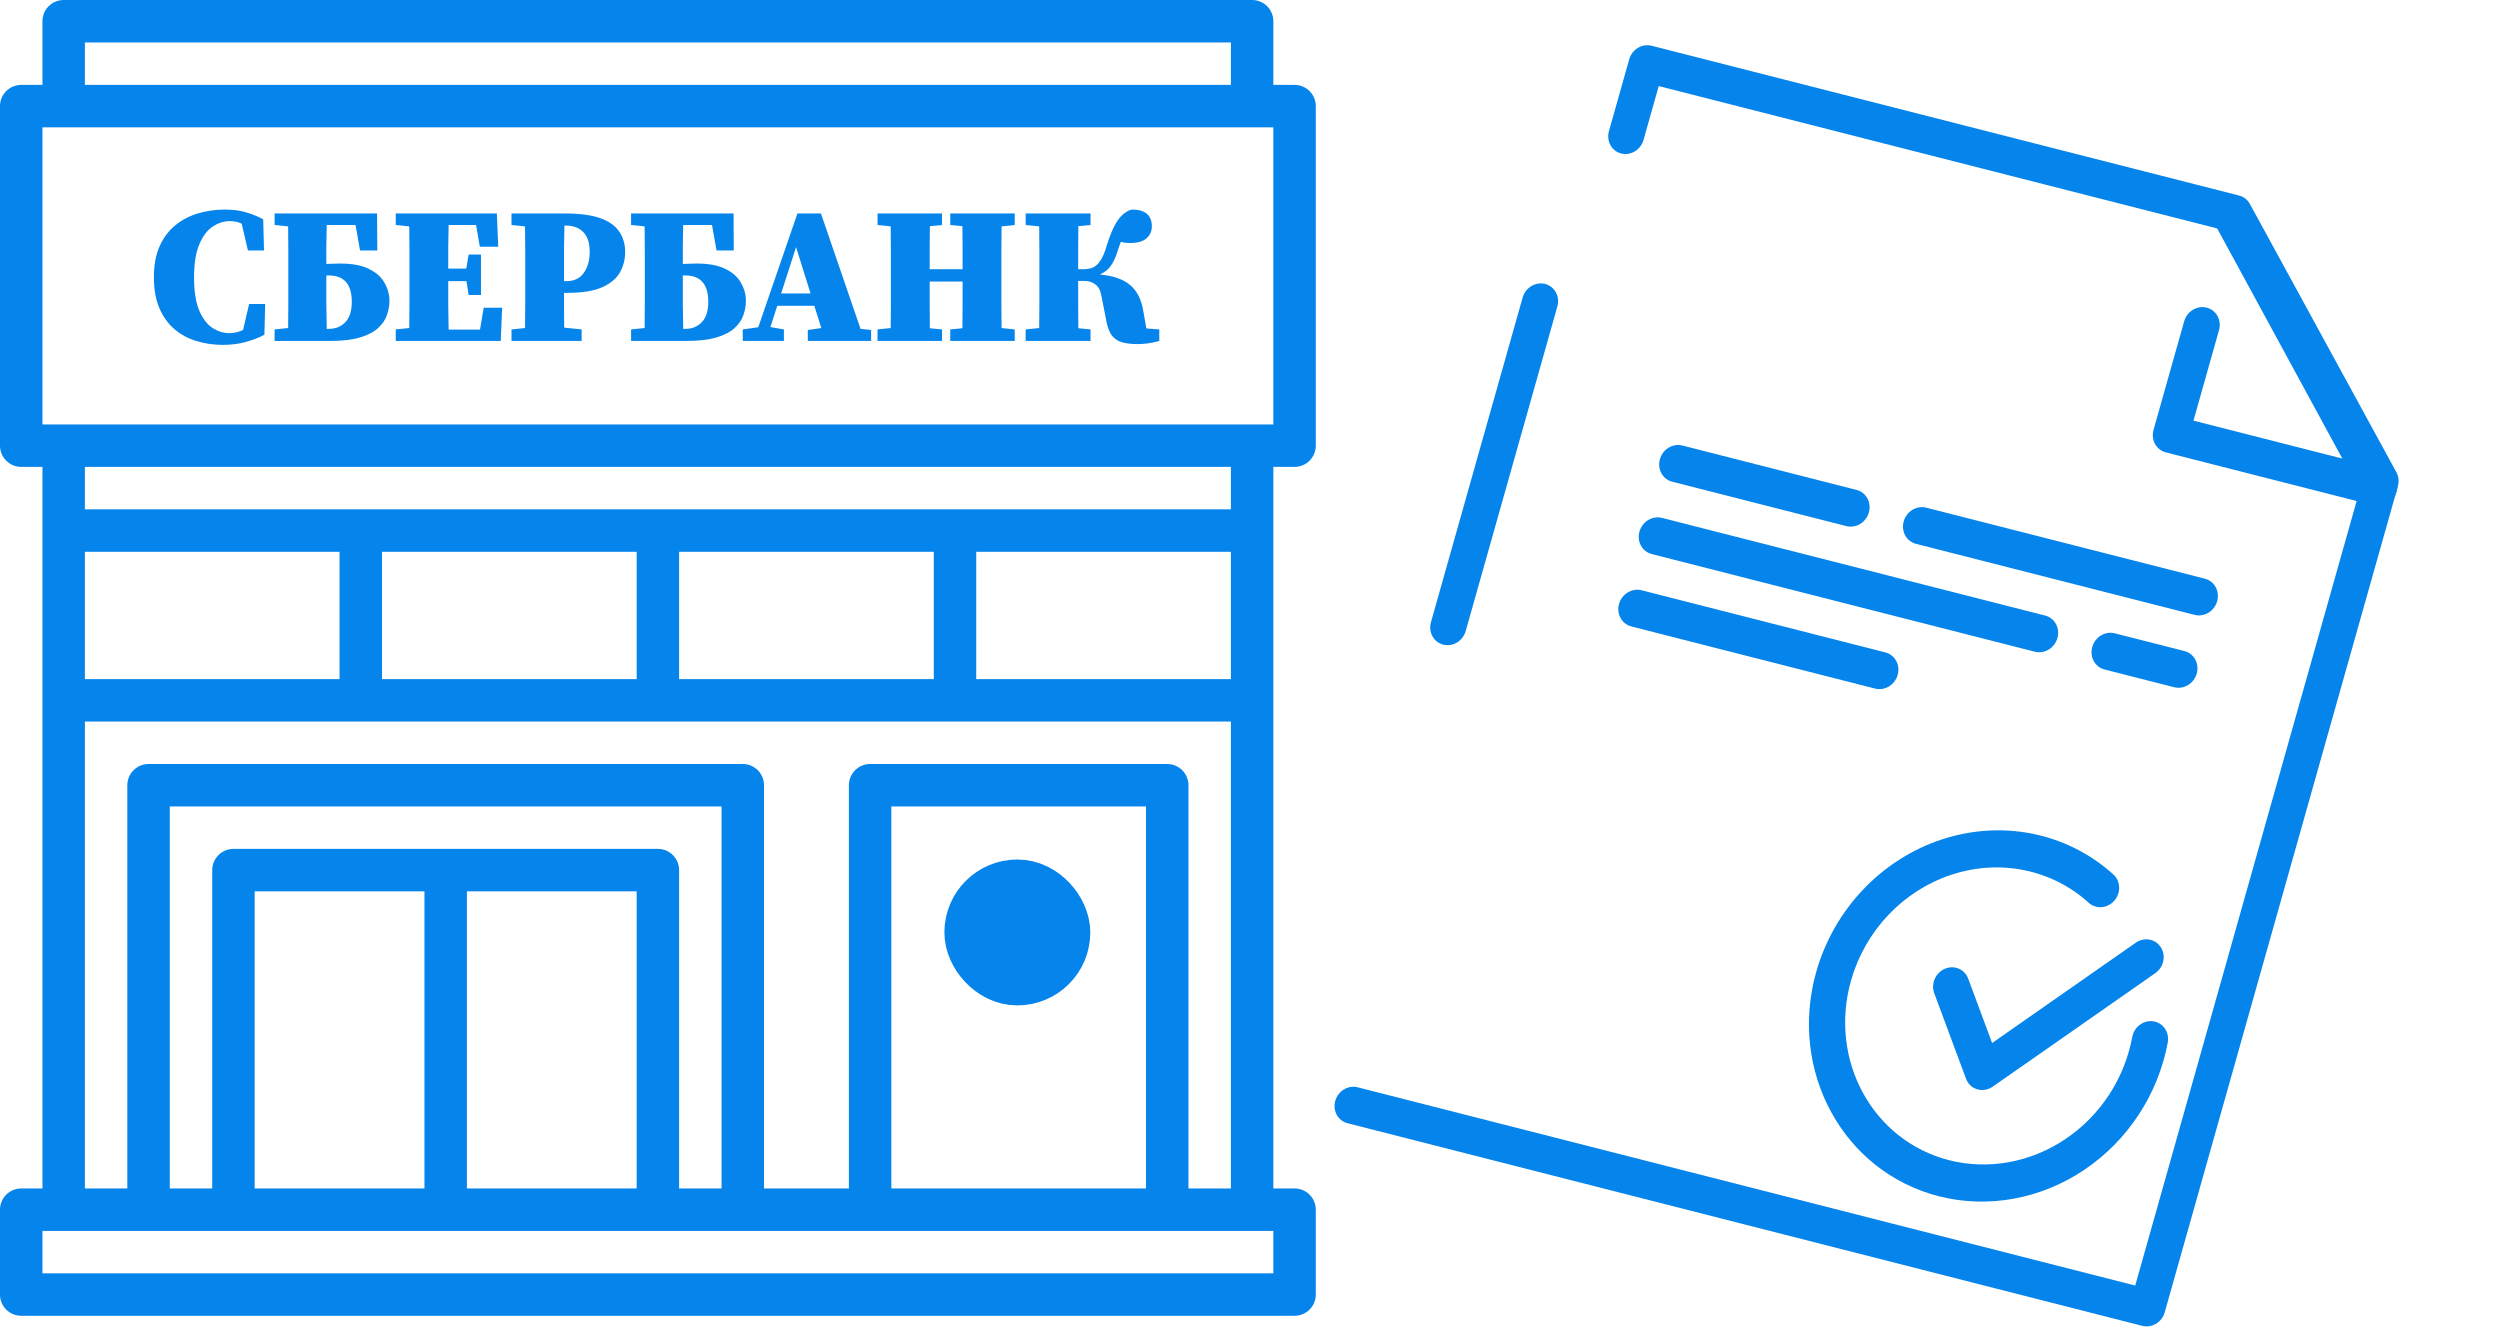 <svg width="133" height="71" viewBox="0 0 133 71" fill="none" xmlns="http://www.w3.org/2000/svg">
<path d="M68.871 24.839C69.17 24.839 69.458 24.72 69.669 24.508C69.881 24.296 70 24.009 70 23.71V5.645C70 5.346 69.881 5.059 69.669 4.847C69.458 4.635 69.17 4.516 68.871 4.516H67.742V1.129C67.742 0.83 67.623 0.542 67.411 0.331C67.2 0.119 66.912 0 66.613 0H3.387C3.088 0 2.8 0.119 2.589 0.331C2.377 0.542 2.258 0.83 2.258 1.129V4.516H1.129C0.83 4.516 0.542 4.635 0.331 4.847C0.119 5.059 0 5.346 0 5.645V23.71C0 24.009 0.119 24.296 0.331 24.508C0.542 24.72 0.83 24.839 1.129 24.839H2.258V63.226H1.129C0.83 63.226 0.542 63.345 0.331 63.556C0.119 63.768 0 64.055 0 64.355V68.871C0 69.17 0.119 69.458 0.331 69.669C0.542 69.881 0.83 70 1.129 70H68.871C69.17 70 69.458 69.881 69.669 69.669C69.881 69.458 70 69.17 70 68.871V64.355C70 64.055 69.881 63.768 69.669 63.556C69.458 63.345 69.17 63.226 68.871 63.226H67.742V24.839H68.871ZM4.516 2.258H65.484V4.516H4.516V2.258ZM2.258 6.774H67.742V22.581H2.258V6.774ZM65.484 36.129H51.935V29.355H65.484V36.129ZM49.677 36.129H36.129V29.355H49.677V36.129ZM33.871 36.129H20.323V29.355H33.871V36.129ZM18.064 36.129H4.516V29.355H18.064V36.129ZM67.742 67.742H2.258V65.484H67.742V67.742ZM38.387 63.226H36.129V46.29C36.129 45.991 36.01 45.704 35.798 45.492C35.587 45.28 35.299 45.161 35 45.161H12.419C12.12 45.161 11.833 45.28 11.621 45.492C11.409 45.704 11.29 45.991 11.29 46.29V63.226H9.032V42.903H38.387V63.226ZM13.548 63.226V47.419H22.581V63.226H13.548ZM24.839 47.419H33.871V63.226H24.839V47.419ZM60.968 63.226H47.419V42.903H60.968V63.226ZM63.226 63.226V41.774C63.226 41.475 63.107 41.188 62.895 40.976C62.683 40.764 62.396 40.645 62.097 40.645H46.29C45.991 40.645 45.704 40.764 45.492 40.976C45.28 41.188 45.161 41.475 45.161 41.774V63.226H40.645V41.774C40.645 41.475 40.526 41.188 40.315 40.976C40.103 40.764 39.816 40.645 39.516 40.645H7.903C7.604 40.645 7.317 40.764 7.105 40.976C6.893 41.188 6.774 41.475 6.774 41.774V63.226H4.516V38.387H65.484V63.226H63.226ZM65.484 27.097H4.516V24.839H65.484V27.097Z" fill="#0584EC"/>
<rect x="52.182" y="47.666" width="3.881" height="3.881" rx="1.941" stroke="#0584EC" stroke-width="3.881"/>
<path d="M11.845 18.347C11.352 18.347 10.883 18.277 10.438 18.139C10 18.007 9.611 17.796 9.271 17.504C8.937 17.213 8.673 16.842 8.478 16.391C8.284 15.934 8.187 15.386 8.187 14.748C8.187 14.096 8.291 13.541 8.499 13.084C8.708 12.626 8.989 12.255 9.344 11.971C9.698 11.687 10.101 11.479 10.553 11.347C11.005 11.215 11.47 11.149 11.95 11.149C12.387 11.149 12.766 11.198 13.086 11.295C13.405 11.385 13.711 11.51 14.003 11.669L14.045 13.323H13.19L12.857 11.898C12.669 11.808 12.464 11.763 12.242 11.763C11.908 11.763 11.595 11.863 11.303 12.065C11.011 12.259 10.775 12.578 10.595 13.021C10.414 13.458 10.323 14.037 10.323 14.758C10.323 15.473 10.41 16.048 10.584 16.485C10.765 16.922 10.998 17.237 11.283 17.431C11.574 17.626 11.88 17.723 12.2 17.723C12.443 17.723 12.686 17.667 12.93 17.556L13.253 16.173H14.107L14.066 17.806C13.809 17.951 13.492 18.076 13.117 18.18C12.749 18.291 12.325 18.347 11.845 18.347Z" fill="#0584EC"/>
<path d="M17.361 14.852C17.361 15.296 17.361 15.739 17.361 16.183C17.368 16.62 17.375 17.057 17.382 17.494H17.518C17.858 17.494 18.143 17.376 18.372 17.14C18.602 16.898 18.716 16.537 18.716 16.058C18.716 15.122 18.306 14.654 17.486 14.654C17.466 14.654 17.445 14.654 17.424 14.654C17.403 14.654 17.382 14.654 17.361 14.654V14.852ZM14.609 11.971V11.357H20.061L20.072 13.323H19.154L18.915 11.971H17.382C17.375 12.338 17.368 12.699 17.361 13.053C17.361 13.406 17.361 13.736 17.361 14.041C17.48 14.034 17.598 14.03 17.716 14.03C17.841 14.023 17.969 14.02 18.102 14.02C18.741 14.02 19.252 14.117 19.634 14.311C20.016 14.498 20.291 14.745 20.457 15.05C20.631 15.355 20.718 15.674 20.718 16.006C20.718 16.256 20.673 16.509 20.582 16.766C20.499 17.015 20.343 17.244 20.113 17.452C19.891 17.66 19.571 17.827 19.154 17.951C18.737 18.076 18.199 18.139 17.539 18.139H14.609V17.525L15.329 17.452C15.336 17.022 15.339 16.592 15.339 16.163C15.339 15.733 15.339 15.299 15.339 14.862V14.644C15.339 14.214 15.339 13.781 15.339 13.344C15.339 12.907 15.336 12.474 15.329 12.044L14.609 11.971Z" fill="#0584EC"/>
<path d="M21.054 11.971V11.357H26.433L26.505 13.125H25.526L25.328 11.971H23.868C23.861 12.352 23.854 12.737 23.847 13.125C23.847 13.514 23.847 13.902 23.847 14.29H24.806L24.931 13.541H25.588V15.694H24.931L24.817 14.956H23.847C23.847 15.414 23.847 15.854 23.847 16.277C23.854 16.7 23.861 17.119 23.868 17.535H25.536L25.734 16.37H26.714L26.641 18.139H21.054V17.525L21.773 17.452C21.78 17.036 21.783 16.617 21.783 16.194C21.783 15.764 21.783 15.337 21.783 14.914V14.582C21.783 14.159 21.783 13.736 21.783 13.313C21.783 12.89 21.78 12.467 21.773 12.044L21.054 11.971Z" fill="#0584EC"/>
<path d="M30.11 12.002H30.027C30.02 12.425 30.013 12.851 30.006 13.281C30.006 13.711 30.006 14.145 30.006 14.582V14.956H30.152C30.541 14.956 30.84 14.814 31.048 14.53C31.264 14.238 31.372 13.86 31.372 13.396C31.372 12.924 31.257 12.574 31.028 12.345C30.805 12.117 30.499 12.002 30.11 12.002ZM27.212 11.971V11.357H30.058C30.843 11.357 31.469 11.44 31.934 11.607C32.4 11.773 32.737 12.012 32.946 12.325C33.154 12.63 33.258 12.99 33.258 13.406C33.258 13.802 33.164 14.165 32.977 14.498C32.789 14.824 32.47 15.088 32.018 15.289C31.573 15.483 30.965 15.58 30.194 15.58H30.006C30.006 15.851 30.006 16.145 30.006 16.464C30.006 16.776 30.009 17.099 30.016 17.431L30.944 17.525V18.139H27.212V17.525L27.932 17.452C27.939 17.036 27.942 16.617 27.942 16.194C27.942 15.764 27.942 15.337 27.942 14.914V14.582C27.942 14.159 27.942 13.736 27.942 13.313C27.942 12.89 27.939 12.467 27.932 12.044L27.212 11.971Z" fill="#0584EC"/>
<path d="M36.326 14.852C36.326 15.296 36.326 15.739 36.326 16.183C36.333 16.62 36.34 17.057 36.347 17.494H36.483C36.823 17.494 37.108 17.376 37.337 17.14C37.567 16.898 37.681 16.537 37.681 16.058C37.681 15.122 37.271 14.654 36.451 14.654C36.43 14.654 36.41 14.654 36.389 14.654C36.368 14.654 36.347 14.654 36.326 14.654V14.852ZM33.574 11.971V11.357H39.026L39.036 13.323H38.119L37.879 11.971H36.347C36.34 12.338 36.333 12.699 36.326 13.053C36.326 13.406 36.326 13.736 36.326 14.041C36.444 14.034 36.562 14.03 36.681 14.03C36.806 14.023 36.934 14.02 37.066 14.02C37.706 14.02 38.216 14.117 38.599 14.311C38.981 14.498 39.255 14.745 39.422 15.05C39.596 15.355 39.683 15.674 39.683 16.006C39.683 16.256 39.638 16.509 39.547 16.766C39.464 17.015 39.307 17.244 39.078 17.452C38.856 17.66 38.536 17.827 38.119 17.951C37.702 18.076 37.163 18.139 36.503 18.139H33.574V17.525L34.294 17.452C34.3 17.022 34.304 16.592 34.304 16.163C34.304 15.733 34.304 15.299 34.304 14.862V14.644C34.304 14.214 34.304 13.781 34.304 13.344C34.304 12.907 34.3 12.474 34.294 12.044L33.574 11.971Z" fill="#0584EC"/>
<path d="M42.351 13.146L41.558 15.611H43.122L42.351 13.146ZM39.515 18.139V17.525L40.339 17.411L42.423 11.357H43.674L45.78 17.494L46.343 17.556V18.139H42.976V17.556L43.695 17.452L43.32 16.267H41.35L40.985 17.4L41.704 17.525V18.139H39.515Z" fill="#0584EC"/>
<path d="M50.553 11.971V11.357H53.983V11.971L53.285 12.044C53.278 12.46 53.274 12.879 53.274 13.302C53.274 13.725 53.274 14.152 53.274 14.582V14.914C53.274 15.337 53.274 15.76 53.274 16.183C53.274 16.606 53.278 17.029 53.285 17.452L53.983 17.525V18.139H50.553V17.525L51.2 17.463C51.207 17.04 51.21 16.62 51.21 16.204C51.21 15.781 51.21 15.372 51.21 14.977H49.459C49.459 15.414 49.459 15.837 49.459 16.246C49.459 16.655 49.462 17.061 49.469 17.463L50.116 17.525V18.139H46.686V17.525L47.385 17.452C47.392 17.036 47.395 16.617 47.395 16.194C47.395 15.764 47.395 15.337 47.395 14.914V14.582C47.395 14.159 47.395 13.736 47.395 13.313C47.395 12.89 47.392 12.467 47.385 12.044L46.686 11.971V11.357H50.116V11.971L49.469 12.033C49.462 12.408 49.459 12.786 49.459 13.167C49.459 13.548 49.459 13.933 49.459 14.322H51.21C51.21 13.94 51.21 13.559 51.21 13.177C51.21 12.796 51.207 12.415 51.2 12.033L50.553 11.971Z" fill="#0584EC"/>
<path d="M58.87 17.14L58.589 15.705C58.54 15.441 58.436 15.251 58.276 15.133C58.116 15.008 57.925 14.946 57.703 14.946H57.359C57.359 15.389 57.359 15.819 57.359 16.235C57.359 16.644 57.362 17.053 57.369 17.463L58.016 17.525V18.139H54.565V17.525L55.285 17.452C55.291 17.036 55.295 16.617 55.295 16.194C55.295 15.764 55.295 15.337 55.295 14.914V14.582C55.295 14.159 55.295 13.736 55.295 13.313C55.295 12.89 55.291 12.467 55.285 12.044L54.565 11.971V11.357H58.016V11.971L57.369 12.033C57.362 12.408 57.359 12.786 57.359 13.167C57.359 13.548 57.359 13.933 57.359 14.322H57.63C57.818 14.322 57.984 14.294 58.13 14.238C58.276 14.176 58.408 14.058 58.526 13.885C58.651 13.711 58.766 13.448 58.87 13.094C59.051 12.491 59.249 12.033 59.465 11.721C59.687 11.409 59.937 11.219 60.215 11.149C60.924 11.149 61.278 11.447 61.278 12.044C61.278 12.3 61.184 12.512 60.997 12.678C60.809 12.845 60.517 12.928 60.121 12.928C59.934 12.928 59.77 12.907 59.631 12.865C59.603 12.942 59.572 13.025 59.538 13.115C59.51 13.198 59.478 13.292 59.444 13.396C59.346 13.715 59.225 13.971 59.079 14.165C58.933 14.36 58.742 14.505 58.505 14.602C59.228 14.672 59.767 14.859 60.121 15.164C60.483 15.462 60.715 15.916 60.82 16.527L60.986 17.473L61.674 17.525V18.139C61.431 18.208 61.216 18.253 61.028 18.274C60.847 18.295 60.677 18.305 60.517 18.305C60.218 18.305 59.958 18.277 59.736 18.222C59.513 18.166 59.329 18.055 59.183 17.889C59.044 17.723 58.94 17.473 58.87 17.14Z" fill="#0584EC"/>
<path d="M113.974 70.536L71.686 59.755C71.443 59.692 71.237 59.532 71.115 59.309C70.993 59.086 70.965 58.818 71.037 58.565C71.108 58.312 71.274 58.093 71.497 57.958C71.72 57.823 71.982 57.782 72.226 57.844L113.594 68.391L125.615 25.796L118.2 12.216L88.244 4.579L87.435 7.445C87.363 7.698 87.198 7.917 86.975 8.052C86.752 8.187 86.49 8.228 86.246 8.166C86.002 8.104 85.797 7.943 85.675 7.72C85.553 7.497 85.525 7.229 85.596 6.976L86.675 3.155C86.746 2.901 86.912 2.683 87.135 2.548C87.358 2.413 87.62 2.372 87.864 2.434L119.12 10.402C119.364 10.465 119.569 10.626 119.692 10.847L127.488 25.124C127.609 25.348 127.637 25.615 127.566 25.869L115.163 69.815C115.092 70.068 114.926 70.287 114.703 70.422C114.48 70.557 114.218 70.598 113.974 70.536Z" fill="#0584EC"/>
<path d="M126.301 26.89L115.223 24.067C114.977 24.004 114.77 23.843 114.648 23.618C114.525 23.393 114.496 23.123 114.568 22.868L116.199 17.093C116.271 16.838 116.437 16.618 116.662 16.482C116.887 16.346 117.151 16.304 117.397 16.367C117.642 16.429 117.849 16.591 117.972 16.816C118.095 17.041 118.124 17.31 118.051 17.565L116.693 22.378L124.612 24.396L117.908 12.067C117.79 11.842 117.766 11.575 117.84 11.323C117.913 11.072 118.079 10.855 118.302 10.721C118.524 10.586 118.785 10.545 119.028 10.605C119.272 10.665 119.478 10.822 119.603 11.042L127.421 25.416C127.512 25.583 127.552 25.777 127.535 25.973C127.517 26.168 127.444 26.357 127.325 26.515C127.205 26.673 127.044 26.793 126.862 26.859C126.679 26.926 126.485 26.937 126.301 26.89ZM116.755 32.711L101.932 28.933C101.686 28.87 101.479 28.709 101.356 28.484C101.234 28.259 101.205 27.99 101.277 27.734C101.349 27.479 101.516 27.259 101.741 27.123C101.965 26.987 102.23 26.945 102.475 27.008L117.299 30.786C117.544 30.849 117.751 31.01 117.874 31.235C117.997 31.46 118.025 31.73 117.953 31.985C117.881 32.24 117.714 32.46 117.49 32.596C117.265 32.732 117.001 32.774 116.755 32.711ZM108.257 34.672L87.875 29.477C87.629 29.415 87.422 29.253 87.299 29.028C87.177 28.804 87.148 28.534 87.22 28.279C87.292 28.023 87.459 27.803 87.684 27.667C87.908 27.531 88.173 27.49 88.418 27.552L108.8 32.747C109.046 32.81 109.253 32.971 109.376 33.196C109.498 33.421 109.527 33.69 109.455 33.946C109.383 34.201 109.216 34.421 108.991 34.557C108.767 34.693 108.502 34.735 108.257 34.672ZM99.758 36.633L86.788 33.327C86.542 33.264 86.335 33.103 86.213 32.878C86.09 32.654 86.061 32.384 86.133 32.129C86.205 31.873 86.372 31.653 86.597 31.517C86.822 31.381 87.086 31.34 87.332 31.402L100.302 34.708C100.547 34.771 100.754 34.932 100.877 35.157C101 35.382 101.028 35.651 100.956 35.907C100.884 36.162 100.718 36.382 100.493 36.518C100.268 36.654 100.004 36.696 99.758 36.633ZM115.668 36.561L111.962 35.617C111.717 35.554 111.51 35.392 111.387 35.168C111.264 34.943 111.236 34.673 111.308 34.418C111.38 34.163 111.547 33.943 111.771 33.806C111.996 33.67 112.26 33.629 112.506 33.692L116.212 34.636C116.457 34.699 116.664 34.86 116.787 35.085C116.91 35.31 116.938 35.579 116.866 35.835C116.794 36.09 116.628 36.31 116.403 36.446C116.178 36.582 115.914 36.624 115.668 36.561ZM98.226 27.988L88.962 25.627C88.716 25.565 88.509 25.403 88.386 25.178C88.263 24.954 88.235 24.684 88.307 24.429C88.379 24.173 88.546 23.953 88.77 23.817C88.995 23.681 89.26 23.64 89.505 23.702L98.77 26.064C99.015 26.126 99.222 26.288 99.345 26.512C99.468 26.737 99.496 27.007 99.424 27.262C99.352 27.517 99.186 27.737 98.961 27.874C98.736 28.01 98.472 28.051 98.226 27.988Z" fill="#0584EC"/>
<path d="M76.78 34.296C76.535 34.233 76.328 34.072 76.206 33.848C76.083 33.624 76.055 33.355 76.127 33.101L81.004 15.83C81.076 15.576 81.243 15.356 81.467 15.22C81.691 15.085 81.954 15.043 82.199 15.106C82.444 15.168 82.651 15.329 82.773 15.553C82.896 15.777 82.924 16.046 82.852 16.301L77.975 33.572C77.903 33.826 77.737 34.045 77.513 34.181C77.288 34.317 77.025 34.358 76.78 34.296ZM103.156 63.643C98.061 62.345 95.132 56.985 96.626 51.694C97.091 50.06 97.949 48.555 99.12 47.323C100.291 46.091 101.736 45.172 103.318 44.654C104.901 44.136 106.568 44.035 108.162 44.361C109.756 44.688 111.224 45.43 112.427 46.519C112.521 46.602 112.597 46.705 112.65 46.821C112.704 46.937 112.734 47.063 112.739 47.193C112.744 47.323 112.724 47.454 112.679 47.578C112.635 47.702 112.568 47.817 112.481 47.916C112.395 48.016 112.291 48.097 112.175 48.156C112.059 48.216 111.934 48.251 111.807 48.261C111.68 48.271 111.554 48.255 111.435 48.214C111.316 48.174 111.207 48.109 111.115 48.023C110.153 47.152 108.978 46.558 107.702 46.297C106.427 46.035 105.093 46.116 103.827 46.531C102.561 46.946 101.405 47.681 100.468 48.667C99.531 49.653 98.845 50.857 98.474 52.165C97.279 56.398 99.622 60.686 103.698 61.724C104.73 61.986 105.813 62.02 106.878 61.826C107.943 61.632 108.967 61.213 109.883 60.596C110.8 59.98 111.589 59.179 112.201 58.245C112.812 57.311 113.232 56.265 113.434 55.174C113.457 55.045 113.504 54.922 113.573 54.81C113.642 54.698 113.731 54.6 113.836 54.522C113.94 54.444 114.057 54.387 114.181 54.355C114.305 54.322 114.432 54.315 114.557 54.333C114.807 54.371 115.028 54.51 115.172 54.718C115.316 54.927 115.372 55.19 115.327 55.449C115.076 56.813 114.551 58.121 113.787 59.289C113.023 60.457 112.036 61.459 110.89 62.231C109.744 63.002 108.464 63.527 107.132 63.77C105.8 64.013 104.446 63.97 103.156 63.643Z" fill="#0584EC"/>
<path d="M105.223 57.96L105.188 57.951C105.052 57.911 104.927 57.84 104.824 57.742C104.721 57.644 104.641 57.523 104.592 57.387L102.901 52.837C102.857 52.717 102.836 52.589 102.841 52.459C102.845 52.329 102.874 52.2 102.927 52.08C102.979 51.959 103.054 51.849 103.147 51.757C103.239 51.664 103.348 51.59 103.466 51.539C103.585 51.488 103.711 51.461 103.838 51.46C103.964 51.458 104.089 51.483 104.204 51.531C104.319 51.58 104.423 51.651 104.509 51.742C104.596 51.833 104.663 51.941 104.707 52.061L105.981 55.488L113.624 50.151C113.731 50.077 113.851 50.024 113.975 49.996C114.1 49.968 114.228 49.965 114.352 49.987C114.475 50.01 114.592 50.057 114.696 50.127C114.8 50.197 114.888 50.287 114.956 50.394C115.024 50.5 115.071 50.62 115.093 50.747C115.114 50.874 115.112 51.005 115.084 51.134C115.057 51.262 115.005 51.384 114.932 51.494C114.859 51.603 114.767 51.698 114.66 51.773L106.013 57.809C105.897 57.89 105.767 57.946 105.63 57.972C105.494 57.998 105.355 57.994 105.223 57.96Z" fill="#0584EC"/>
</svg>
